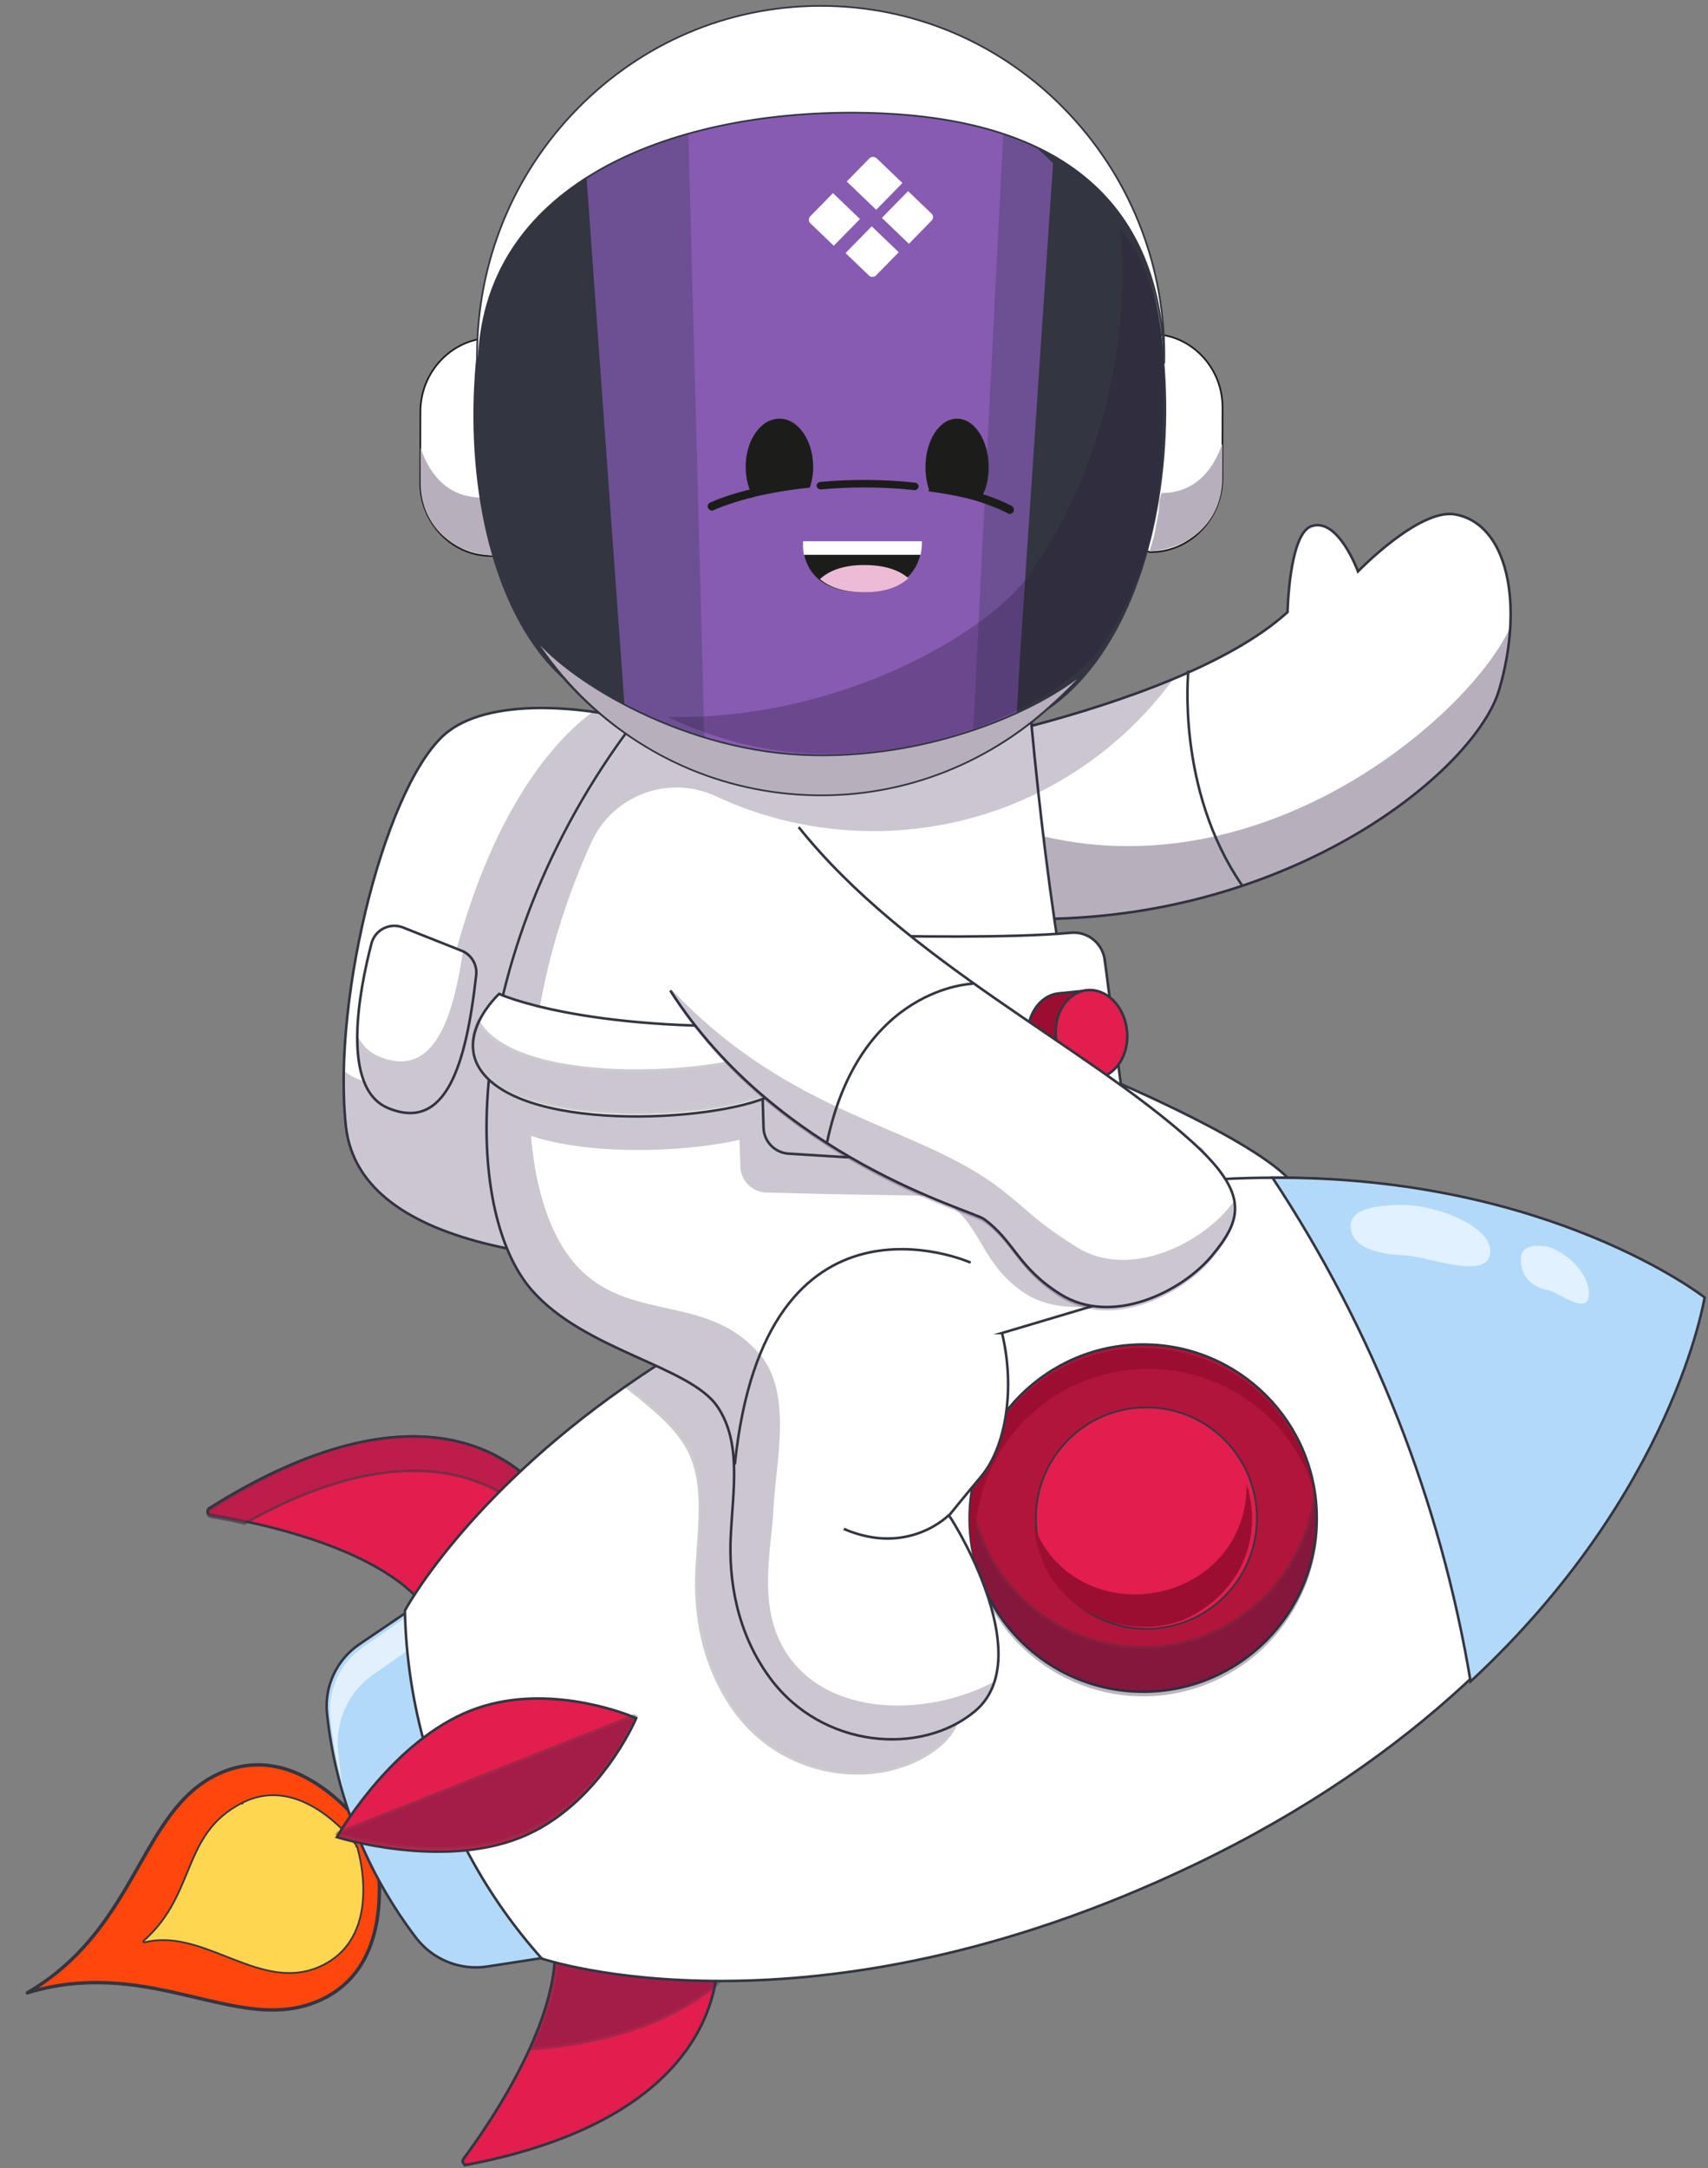 <svg width="502" height="637" viewBox="0 0 502 637" fill="none" xmlns="http://www.w3.org/2000/svg">
<rect x="0" y="0" width="502" height="637" fill="#808080" stroke="none"/>
<path d="M8.028 585.474C23.309 576.569 31.522 564.209 38.313 552.517C39.209 550.974 40.079 549.445 40.937 547.938C43.85 542.819 46.616 537.957 49.76 533.677C53.819 528.15 58.474 523.641 64.809 520.877C77.45 515.362 88.689 520.331 96.839 526.773C100.911 529.991 104.188 533.561 106.449 536.329C107.579 537.713 108.453 538.894 109.044 539.728C109.34 540.145 109.564 540.475 109.714 540.7C109.789 540.813 109.846 540.899 109.883 540.957L109.896 540.976L109.901 540.998C109.917 541.065 109.942 541.165 109.972 541.297C110.033 541.561 110.119 541.951 110.221 542.453C110.423 543.457 110.684 544.906 110.918 546.68C111.385 550.231 111.74 555.076 111.298 560.263C110.412 570.649 106.345 582.296 93.704 587.811C87.37 590.574 80.916 590.918 74.133 590.133C68.878 589.524 63.459 588.244 57.754 586.896C56.075 586.499 54.371 586.097 52.639 585.704C39.514 582.725 24.933 580.334 8.028 585.474Z" fill="#F8D04E"/>
<path d="M8.028 585.474C23.309 576.569 31.522 564.209 38.313 552.517C39.209 550.974 40.079 549.445 40.937 547.938C43.85 542.819 46.616 537.957 49.76 533.677C53.819 528.15 58.474 523.641 64.809 520.877C77.45 515.362 88.689 520.331 96.839 526.773C100.911 529.991 104.188 533.561 106.449 536.329C107.579 537.713 108.453 538.894 109.044 539.728C109.34 540.145 109.564 540.475 109.714 540.7C109.789 540.813 109.846 540.899 109.883 540.957L109.896 540.976L109.901 540.998C109.917 541.065 109.942 541.165 109.972 541.297C110.033 541.561 110.119 541.951 110.221 542.453C110.423 543.457 110.684 544.906 110.918 546.68C111.385 550.231 111.74 555.076 111.298 560.263C110.412 570.649 106.345 582.296 93.704 587.811C87.37 590.574 80.916 590.918 74.133 590.133C68.878 589.524 63.459 588.244 57.754 586.896C56.075 586.499 54.371 586.097 52.639 585.704C39.514 582.725 24.933 580.334 8.028 585.474Z" fill="#FF460C"/>
<path d="M8.028 585.474C23.309 576.569 31.522 564.209 38.313 552.517C39.209 550.974 40.079 549.445 40.937 547.938C43.85 542.819 46.616 537.957 49.76 533.677C53.819 528.15 58.474 523.641 64.809 520.877C77.45 515.362 88.689 520.331 96.839 526.773C100.911 529.991 104.188 533.561 106.449 536.329C107.579 537.713 108.453 538.894 109.044 539.728C109.34 540.145 109.564 540.475 109.714 540.7C109.789 540.813 109.846 540.899 109.883 540.957L109.896 540.976L109.901 540.998C109.917 541.065 109.942 541.165 109.972 541.297C110.033 541.561 110.119 541.951 110.221 542.453C110.423 543.457 110.684 544.906 110.918 546.68C111.385 550.231 111.74 555.076 111.298 560.263C110.412 570.649 106.345 582.296 93.704 587.811C87.37 590.574 80.916 590.918 74.133 590.133C68.878 589.524 63.459 588.244 57.754 586.896C56.075 586.499 54.371 586.097 52.639 585.704C39.514 582.725 24.933 580.334 8.028 585.474Z" stroke="#333541" stroke-linejoin="round"/>
<path d="M104.675 542.494C104.878 542.348 104.878 542.348 104.878 542.348L104.877 542.347L104.875 542.343L104.866 542.331L104.831 542.284C104.801 542.242 104.755 542.181 104.696 542.102C104.576 541.943 104.399 541.713 104.168 541.423C103.705 540.844 103.025 540.028 102.153 539.078C100.41 537.178 97.897 534.738 94.82 532.581C88.67 528.271 80.219 525.067 71.17 529.672L71.284 529.894L71.17 529.672C62.159 534.258 58.825 540.999 55.786 548.273C55.525 548.897 55.267 549.524 55.007 550.154C52.239 556.877 49.334 563.931 42.205 570.21C42.118 570.286 42.095 570.411 42.149 570.513C42.202 570.615 42.318 570.668 42.43 570.64C50.681 568.592 58.611 571.711 66.58 574.845C67.279 575.12 67.978 575.395 68.677 575.667C77.32 579.022 86.032 581.853 95.07 577.253C104.117 572.649 106.564 563.9 106.762 556.361C106.862 552.588 106.399 549.104 105.913 546.565C105.67 545.295 105.421 544.26 105.232 543.541C105.137 543.182 105.058 542.902 105.002 542.711C104.974 542.616 104.952 542.543 104.937 542.494L104.919 542.437L104.915 542.423L104.914 542.419L104.913 542.418C104.913 542.418 104.913 542.417 104.675 542.494ZM104.675 542.494L104.878 542.348C104.893 542.369 104.905 542.393 104.913 542.417L104.675 542.494Z" fill="#F8D04E"/>
<path d="M104.675 542.494C104.878 542.348 104.878 542.348 104.878 542.348L104.877 542.347L104.875 542.343L104.866 542.331L104.831 542.284C104.801 542.242 104.755 542.181 104.696 542.102C104.576 541.943 104.399 541.713 104.168 541.423C103.705 540.844 103.025 540.028 102.153 539.078C100.41 537.178 97.897 534.738 94.82 532.581C88.67 528.271 80.219 525.067 71.17 529.672L71.284 529.894L71.17 529.672C62.159 534.258 58.825 540.999 55.786 548.273C55.525 548.897 55.267 549.524 55.007 550.154C52.239 556.877 49.334 563.931 42.205 570.21C42.118 570.286 42.095 570.411 42.149 570.513C42.202 570.615 42.318 570.668 42.43 570.64C50.681 568.592 58.611 571.711 66.58 574.845C67.279 575.12 67.978 575.395 68.677 575.667C77.32 579.022 86.032 581.853 95.07 577.253C104.117 572.649 106.564 563.9 106.762 556.361C106.862 552.588 106.399 549.104 105.913 546.565C105.67 545.295 105.421 544.26 105.232 543.541C105.137 543.182 105.058 542.902 105.002 542.711C104.974 542.616 104.952 542.543 104.937 542.494L104.919 542.437L104.915 542.423L104.914 542.419L104.913 542.418C104.913 542.418 104.913 542.417 104.675 542.494ZM104.675 542.494L104.878 542.348C104.893 542.369 104.905 542.393 104.913 542.417L104.675 542.494Z" fill="#FFD650"/>
<path d="M104.675 542.494C104.878 542.348 104.878 542.348 104.878 542.348L104.877 542.347L104.875 542.343L104.866 542.331L104.831 542.284C104.801 542.242 104.755 542.181 104.696 542.102C104.576 541.943 104.399 541.713 104.168 541.423C103.705 540.844 103.025 540.028 102.153 539.078C100.41 537.178 97.897 534.738 94.82 532.581C88.67 528.271 80.219 525.067 71.17 529.672L71.284 529.894L71.17 529.672C62.159 534.258 58.825 540.999 55.786 548.273C55.525 548.897 55.267 549.524 55.007 550.154C52.239 556.877 49.334 563.931 42.205 570.21C42.118 570.286 42.095 570.411 42.149 570.513C42.202 570.615 42.318 570.668 42.43 570.64C50.681 568.592 58.611 571.711 66.58 574.845C67.279 575.12 67.978 575.395 68.677 575.667C77.32 579.022 86.032 581.853 95.07 577.253C104.117 572.649 106.564 563.9 106.762 556.361C106.862 552.588 106.399 549.104 105.913 546.565C105.67 545.295 105.421 544.26 105.232 543.541C105.137 543.182 105.058 542.902 105.002 542.711C104.974 542.616 104.952 542.543 104.937 542.494L104.919 542.437L104.915 542.423L104.914 542.419L104.913 542.418C104.913 542.418 104.913 542.417 104.675 542.494ZM104.675 542.494L104.878 542.348C104.893 542.369 104.905 542.393 104.913 542.417L104.675 542.494Z" stroke="#333541" stroke-width="0.5" stroke-linejoin="round"/>
<path d="M326 317C326 317 372.716 336.539 380.631 348.624C388.552 360.703 359.516 361 359.516 361" fill="white"/>
<path d="M326 317C326 317 372.716 336.539 380.631 348.624C388.552 360.703 359.516 361 359.516 361" stroke="#333541" stroke-width="0.75" stroke-miterlimit="10"/>
<path d="M161 574.996L143.265 577.739C135.243 578.978 127.183 575.739 122.279 569.304C107.68 550.144 98.63 527.376 96.12 503.466C95.275 495.436 98.934 487.599 105.644 483.049L120.474 473" fill="#B3D9F8"/>
<path d="M161 574.996L143.265 577.739C135.243 578.978 127.183 575.739 122.279 569.304C107.68 550.144 98.63 527.376 96.12 503.466C95.275 495.436 98.934 487.599 105.644 483.049L120.474 473" stroke="#333541" stroke-width="0.75" stroke-miterlimit="10"/>
<g opacity="0.6">
<path d="M123.988 481.99L109.642 492.005C106.026 494.529 103.223 497.971 101.441 501.905C99.666 505.833 98.9 510.254 99.363 514.723C99.713 518.171 100.189 521.595 100.776 525C99.048 518.354 97.819 511.555 97.118 504.66C96.703 500.628 97.392 496.627 99.007 493.07C100.61 489.518 103.14 486.411 106.423 484.112L120.918 474L124 481.984L123.988 481.99Z" fill="white"/>
</g>
<path d="M164 445.587C154.82 427.743 123.369 404.137 61.49 443.083C60.679 443.593 60.921 444.836 61.871 445.004C72.165 446.823 120.603 455.012 129.469 480" fill="#E11E4D"/>
<path d="M164 445.587C154.82 427.743 123.369 404.137 61.49 443.083C60.679 443.593 60.921 444.836 61.871 445.004C72.165 446.823 120.603 455.012 129.469 480" stroke="#333541" stroke-width="0.75" stroke-miterlimit="10"/>
<g opacity="0.6">
<path d="M71.911 447.545C67.469 446.579 63.917 445.951 61.871 445.582C60.921 445.41 60.679 444.142 61.49 443.613C123.363 403.69 154.82 427.885 164 446.179L160.26 450C148.393 434.42 120.494 420.205 71.911 447.551V447.545Z" fill="#A41D4A" stroke="#333541" stroke-width="0.75" stroke-miterlimit="10"/>
</g>
<path d="M209.453 562.791C215.007 582.257 208.762 622.306 137.25 635.98C136.313 636.162 135.639 635.075 136.21 634.304C142.432 625.901 171.512 585.53 160.843 561" fill="#C25E5C"/>
<path d="M209.453 562.791C215.007 582.257 208.762 622.306 137.25 635.98C136.313 636.162 135.639 635.075 136.21 634.304C142.432 625.901 171.512 585.53 160.843 561" stroke="#333541" stroke-width="0.75" stroke-miterlimit="10"/>
<path d="M137.25 635.982C136.313 636.152 135.639 635.071 136.21 634.3C139.391 629.995 148.576 617.305 155.345 602.647C161.748 588.797 165.98 573.192 160.948 561.261C160.912 561.176 160.87 561.085 160.84 561L161.134 561.012L209.456 562.797C211.013 568.262 211.644 575.348 210.153 583.017C206.366 602.672 188.698 626.146 137.244 635.988L137.25 635.982Z" fill="#E11E4D" stroke="#333541" stroke-width="0.75" stroke-miterlimit="10"/>
<g opacity="0.35">
<path d="M156.006 602C162.447 588.363 166.705 572.999 161.643 561.251C161.703 561.167 161.764 561.084 161.83 561L210.446 562.758C212.013 568.138 212.648 575.115 211.148 582.666C199.547 592.393 181.965 600.039 156 602H156.006Z" fill="#331B43" stroke="#333541" stroke-width="0.75" stroke-miterlimit="10"/>
</g>
<path d="M499.994 381.269C499.994 381.269 483.851 484.285 350.872 547.922C237.574 602.128 159.249 575.421 159.249 575.421C143.335 557.619 131.78 536.546 125.218 513.904C121.415 500.754 119.296 487.077 119 473.182C119 473.182 136.393 440.503 183.627 407.455C185.251 406.322 186.917 405.177 188.614 404.038C207.057 391.682 229.726 379.416 257.279 368.955C263.775 366.478 270.555 364.115 277.606 361.868C277.884 361.777 278.162 361.692 278.439 361.607C306.898 352.6 332.936 348.082 356.366 346.58C357.114 346.525 357.857 346.489 358.6 346.446C449.029 341.37 500 381.269 500 381.269H499.994Z" fill="white" stroke="#333541" stroke-width="0.75" stroke-miterlimit="10"/>
<path d="M432.219 494C423.409 441.109 403.567 390.672 374 346.006C455.413 345.462 501 381.178 501 381.178C501 381.178 492.027 438.529 432.219 494Z" fill="#B3D9F8" stroke="#333541" stroke-width="0.75" stroke-miterlimit="10"/>
<path d="M336 497C364.167 497 387 474.167 387 446C387 417.833 364.167 395 336 395C307.833 395 285 417.833 285 446C285 474.167 307.833 497 336 497Z" fill="#B1153B" stroke="#333541" stroke-width="0.75" stroke-miterlimit="10"/>
<g opacity="0.35">
<path d="M354.727 494.399C328.542 504.802 298.92 491.898 288.572 465.546C285.322 457.262 284.366 448.63 285.395 440.37C285.964 444.119 286.95 447.851 288.396 451.534C298.744 477.885 328.36 490.802 354.557 480.393C372.512 473.253 384.192 456.994 386.418 439C389.934 462.113 377.275 485.433 354.733 494.393L354.727 494.399Z" fill="#331B43" stroke="#333541" stroke-width="0.75" stroke-miterlimit="10"/>
</g>
<path d="M152.825 539.915C129.397 549.212 99 539.732 99 539.732C99 539.732 99.061 539.622 99.176 539.439C100.941 536.428 116.163 511.365 138.16 502.616C159.272 494.227 182.263 502.835 186.357 504.512C186.776 504.683 187 504.786 187 504.786C187 504.786 176.102 530.685 152.825 539.915Z" fill="#E11E4D" stroke="#333541" stroke-width="0.75" stroke-miterlimit="10"/>
<g opacity="0.35">
<path d="M152.825 538.965C129.397 548.148 99 538.784 99 538.784C99 538.784 99.061 538.676 99.176 538.495L186.357 504C186.776 504.169 187 504.271 187 504.271C187 504.271 176.102 529.853 152.825 538.971V538.965Z" fill="#331B43" stroke="#333541" stroke-width="0.75" stroke-miterlimit="10"/>
</g>
<g opacity="0.25">
<path d="M268.674 455.375C271.898 460.024 294.192 497.768 276.253 512.773C260.547 525.912 231.57 523.756 216.297 503.1C206.209 489.436 204.158 473.682 204.729 461.63C205.403 447.556 207.918 434.127 200.922 423.584C197.192 417.951 191.044 412.939 184 407.378C185.618 406.249 187.278 405.108 188.969 403.973C207.346 391.655 229.934 379.428 257.389 369C262.749 371.59 267.88 374.923 272.193 379.198C289.199 396.135 289.668 430.13 278.124 443.909C273.577 449.337 268.68 455.375 268.68 455.375H268.674Z" fill="#331B43" stroke="#333541" stroke-width="0.75" stroke-miterlimit="10"/>
</g>
<path d="M437.996 367.394C437.746 359.845 421.496 353.93 412.296 354.001C402.771 354.071 397.043 355.658 397 360.104C396.945 366.314 404.361 368.502 413.182 368.827C419.418 369.057 438.302 376.706 437.996 367.394Z" fill="#E1F1FF"/>
<path d="M466.965 379.328C466.459 372.75 458.393 366.616 454.008 366.124C449.46 365.608 446.801 366.64 447.012 370.507C447.3 375.906 450.958 378.261 455.187 379.073C458.176 379.649 467.59 387.449 466.971 379.328H466.965Z" fill="#E1F1FF"/>
<path d="M386 437.432C385.656 436.333 385.269 435.246 384.834 434.165C374.508 408.174 344.932 395.431 318.782 405.694C295.725 414.744 283.031 438.657 287.423 462C279.315 436.838 292.136 409.399 317.211 399.55C343.367 389.287 372.937 402.031 383.275 428.028C384.502 431.127 385.408 434.279 385.994 437.432H386Z" fill="#9C0E31"/>
<path d="M359.904 468.994C372.589 456.295 372.589 435.705 359.904 423.006C347.219 410.307 326.653 410.307 313.968 423.006C301.283 435.705 301.283 456.295 313.968 468.994C326.653 481.693 347.219 481.693 359.904 468.994Z" fill="#E11E4D" stroke="#333541" stroke-width="0.5" stroke-miterlimit="10"/>
<path d="M348.146 475.775C331.742 482.232 312.584 474.055 306.494 458.734C305.089 455.197 304.089 451.952 304 448.356C304.119 448.688 304.244 449.02 304.375 449.358C310.856 465.701 329.896 472.458 346.299 466.002C359.153 460.946 366.735 449.008 366.36 436C371.349 451.321 364.864 468.125 348.146 475.775Z" fill="#9C0E31"/>
<path d="M131.896 214.775C113.94 228.273 97.489 292.534 101.652 330.845C105.808 369.156 173.32 372.02 211.931 370.782C250.542 369.537 250.403 281.979 249.897 258.524C249.108 221.899 158.502 194.783 131.896 214.781V214.775Z" fill="white" stroke="#333541" stroke-width="0.75" stroke-miterlimit="10"/>
<g opacity="0.25">
<path d="M211.934 370.78C173.322 372.026 105.814 369.148 101.646 330.813C101.104 325.794 100.911 320.328 101.037 314.59C111.699 323.007 126.554 315.515 128.349 305.23C139.408 241.718 162.973 217.338 174.37 209C209.103 213.886 249.378 234.051 249.896 258.442C250.408 281.915 250.54 369.541 211.928 370.786L211.934 370.78Z" fill="#331B43"/>
</g>
<path d="M135.623 279.297L118.468 272.494C114.591 270.958 110.232 273.142 109.183 277.161C105.577 290.99 100.03 319.655 114.018 325.523C130.968 332.632 136.979 313.182 139.958 286.448C140.302 283.371 138.517 280.443 135.623 279.297Z" fill="white" stroke="#333541" stroke-width="0.75" stroke-miterlimit="10"/>
<g opacity="0.25">
<path d="M139.958 285.963C137.042 312.989 131.063 332.676 114.071 325.519C107.09 322.59 104.947 313.929 105.001 304.249C106.414 307.021 108.449 309.168 111.287 310.356C126.498 316.755 132.887 301.647 136.142 279C138.732 280.268 140.278 283.051 139.958 285.963Z" fill="#331B43"/>
</g>
<path d="M440.626 202.625C433.946 225.474 383.206 267.789 310.415 269.91C303.373 270.128 296.126 269.952 288.697 269.352L282.198 241.54L277 219.28C277 219.28 288.304 217.213 303.754 213.098C315.965 209.856 330.756 205.334 344.623 199.559C357.698 194.11 369.956 187.534 378.419 179.843C378.419 179.843 378.884 156.953 385.358 154.619C393.265 151.771 399.122 167.874 399.122 167.874C399.122 167.874 417.093 149.328 427.587 151.122C443.183 153.783 447.97 177.577 440.632 202.631L440.626 202.625Z" fill="white" stroke="#333541" stroke-width="0.75" stroke-miterlimit="10"/>
<g opacity="0.35">
<path d="M444 184.006C443.692 189.929 442.597 196.258 440.722 202.672C433.391 227.714 373.041 276.159 288.703 269.351L277 219.308C277 219.308 280.514 218.666 286.29 217.388L299.965 243.909C369.624 264.924 432.551 209.763 443.994 184L444 184.006Z" fill="#331B43"/>
</g>
<path d="M294.499 391.636C330.188 381.04 344 376.83 344 376.83C336.818 349.576 323.633 338.338 321.527 330.32C316.644 311.791 312.769 290.007 309.812 269.56C307.88 256.218 306.335 243.45 305.146 232.528C304.313 224.921 303.655 218.217 303.16 212.837C302.37 204.22 301.99 199.029 301.99 199.029L203.731 194C203.731 194 201.371 196.832 197.653 201.909C197.218 200.178 196.983 199.234 196.983 199.234C167.342 232.836 151.245 270.789 145.488 303.786C144.13 311.555 143.351 319.047 143.091 326.138C142.259 349.478 147.153 368.533 156.291 379.025C171.79 396.84 202.952 401.336 210.943 413.371C217.963 423.937 215.446 437.394 214.764 451.5C214.19 463.578 216.242 479.365 226.37 493.059C241.694 513.76 270.774 515.926 286.526 502.753C304.524 487.716 282.157 449.89 278.922 445.231C278.922 445.231 283.835 439.18 288.397 433.74C295.888 424.808 298.326 407.405 294.505 391.636H294.499Z" fill="white" stroke="#333541" stroke-width="0.75" stroke-miterlimit="10"/>
<g opacity="0.25">
<path d="M291.982 494.142C290.928 497.45 289.096 500.383 286.247 502.76C270.518 515.92 241.5 513.761 226.205 493.072C216.103 479.392 214.049 463.607 214.621 451.536C215.296 437.439 217.802 423.989 210.808 413.442C202.838 401.413 171.73 396.914 156.254 379.116C147.145 368.629 142.26 349.567 143.091 326.253C143.091 326.15 143.103 326.035 143.103 325.933C143.133 325.152 143.176 324.366 143.218 323.574C143.26 322.854 143.302 322.123 143.35 321.379C143.368 321.052 143.392 320.707 143.423 320.369C143.555 318.627 143.712 316.867 143.904 315.083C143.995 314.236 144.097 313.384 144.2 312.519C144.272 311.92 144.356 311.315 144.435 310.705C144.495 310.203 144.567 309.695 144.639 309.193C144.754 308.4 144.874 307.608 145.001 306.804C145.145 305.897 145.296 304.984 145.453 304.064C145.465 304.01 145.471 303.962 145.483 303.907C146.398 302.879 147.043 302.298 147.043 302.298C147.043 302.298 150.139 303.708 156.76 305.431C167.278 308.171 186.675 311.715 216.639 311.672L216.169 296.069C216.067 292.743 218.049 289.81 220.958 288.57C221.645 288.274 222.392 288.074 223.187 287.996L241.808 286L278.704 351.43L243.741 350.813L224.946 350.347C220.904 350.087 217.711 346.785 217.591 342.715L217.356 334.877C200.91 338.572 173.693 339.54 156.079 333.716C157.392 350.008 161.916 363.168 168.934 371.248C184.404 389.052 207.597 379.497 223.296 397.869C233.103 409.366 227.976 429.577 227.296 443.68C226.723 455.752 222.073 473.453 232.169 487.133C245.524 505.215 274.416 503.613 292 494.148L291.982 494.142Z" fill="#331B43"/>
</g>
<g opacity="0.25">
<path d="M345 199.304C334.871 213.189 321.528 224.594 306.08 232.426C298.673 236.179 290.777 239.118 282.511 241.109C273.991 243.173 265.084 244.235 255.923 244.169C239.634 244.06 224.216 240.391 210.383 233.917C196.587 227.46 180.091 233.615 173.811 247.463C164.77 267.383 159.464 287.108 157.328 305C150.683 303.286 147.567 301.874 147.567 301.874C147.567 301.874 146.92 302.448 146 303.479C151.773 270.575 167.905 232.728 197.627 199.22L197.936 202.376C201.881 196.999 204.398 194 204.398 194L302.909 199.014C302.909 199.014 303.29 204.192 304.083 212.785C316.306 209.556 331.113 205.055 344.994 199.304H345Z" fill="#331B43"/>
</g>
<path d="M324.704 282.023L327.638 304.697L329.923 322.332C330.542 327.124 327.374 331.579 322.636 332.543C319.588 333.169 315.806 333.897 311.447 334.65C295.947 337.329 273.149 340.321 250.224 339.972C245.3 339.894 241.32 335.926 241.187 330.989L240.003 284.179C239.871 278.904 244.169 274.6 249.43 274.732C265.351 275.142 297.078 275.665 314.754 274.04C319.672 273.582 324.061 277.122 324.692 282.035L324.704 282.023Z" fill="white" stroke="#333541" stroke-width="0.75" stroke-miterlimit="10"/>
<path d="M248.656 275L230.021 276.982C225.934 277.415 222.877 280.911 223.004 285.008L224.421 331.349C224.547 335.392 227.736 338.672 231.782 338.925L249 340" fill="white"/>
<path d="M248.656 275L230.021 276.982C225.934 277.415 222.877 280.911 223.004 285.008L224.421 331.349C224.547 335.392 227.736 338.672 231.782 338.925L249 340" stroke="#333541" stroke-width="0.75" stroke-miterlimit="10"/>
<g opacity="0.25">
<path d="M248.656 275L230.021 276.982C225.934 277.415 222.877 280.911 223.004 285.008L224.421 331.349C224.547 335.392 227.736 338.672 231.782 338.925L249 340" fill="#331B43"/>
<path d="M248.656 275L230.021 276.982C225.934 277.415 222.877 280.911 223.004 285.008L224.421 331.349C224.547 335.392 227.736 338.672 231.782 338.925L249 340" stroke="#333541" stroke-width="0.75" stroke-miterlimit="10"/>
</g>
<path d="M322.981 303.839C323.135 305.28 322.303 317.106 322.303 317.106C322.303 317.106 318.543 317.486 313.927 317.956C308.157 318.541 302.857 313.174 302.093 305.968C301.328 298.755 305.384 292.435 311.153 291.85C315.048 291.452 319.529 291 319.529 291C319.529 291 322.734 301.499 322.987 303.845L322.981 303.839Z" fill="#9C0E31" stroke="#333541" stroke-width="0.75" stroke-miterlimit="10"/>
<path d="M322.131 316.773C327.899 316.172 331.973 309.896 331.231 302.755C330.489 295.613 325.211 290.311 319.443 290.912C313.676 291.513 309.602 297.789 310.344 304.93C311.086 312.072 316.363 317.374 322.131 316.773Z" fill="#E11E4D" stroke="#333541" stroke-width="0.75" stroke-miterlimit="10"/>
<path d="M146.684 292C146.684 292 171.132 303.269 229.266 301.231C229.266 301.231 239.918 311.624 229.266 320.212C218.614 328.8 158.671 333.74 142.657 316.148C132.516 305.007 146.684 292 146.684 292Z" fill="white" stroke="#333541" stroke-width="0.75" stroke-miterlimit="10"/>
<g opacity="0.25">
<path d="M229.265 319.335C218.62 327.788 158.673 332.653 142.654 315.32C137.833 310.105 138.506 304.48 140.556 300C141.091 300.965 141.782 301.917 142.654 302.864C158.673 320.197 218.62 315.326 229.265 306.879C230.389 305.975 231.291 305.064 231.97 304.136C234.2 307.862 236.033 313.951 229.265 319.329V319.335Z" fill="#331B43" stroke="#333541" stroke-width="0.75" stroke-miterlimit="10"/>
</g>
<g opacity="0.25">
<path d="M353.876 368.782C345.071 379.465 316.83 389.778 301.633 380.212C288.933 372.226 288.534 360.789 279.529 354.212C279.003 353.829 277.419 353.137 275 352.068C303.507 343.037 329.59 338.506 353.06 337C363.171 349.505 361.163 359.927 353.876 368.782Z" fill="#331B43"/>
</g>
<path d="M234.739 243C266.543 282.75 319.01 307.116 350.354 335.451C367.533 350.979 364.828 358.45 356.26 368.836C347.474 379.483 326.835 389.755 311.661 380.227C298.981 372.266 298.196 364.705 289.211 358.147C285.666 355.564 228.653 340.405 197 290.983" fill="white"/>
<path d="M234.739 243C266.543 282.75 319.01 307.116 350.354 335.451C367.533 350.979 364.828 358.45 356.26 368.836C347.474 379.483 326.835 389.755 311.661 380.227C298.981 372.266 298.196 364.705 289.211 358.147C285.666 355.564 228.653 340.405 197 290.983" stroke="#333541" stroke-width="0.75" stroke-miterlimit="10"/>
<g opacity="0.25">
<path d="M356.25 369.816C347.47 380.475 326.833 390.765 311.654 381.22C298.974 373.252 298.183 365.677 289.199 359.108C285.66 356.52 228.645 341.34 197 291.824L197.646 291C232.944 328.244 269.739 330.474 294.18 349.351C302.983 356.15 303.75 358.411 316.43 366.38C331.609 375.924 352.24 365.634 361.026 354.975C361.593 354.296 362.124 353.623 362.632 352.963C364.081 358.98 361.11 363.931 356.256 369.828L356.25 369.816Z" fill="#331B43"/>
</g>
<path d="M286 289C286 289 252.561 289.7 243 336" stroke="#333541" stroke-width="0.75" stroke-miterlimit="10"/>
<path d="M285 370.831C285 370.831 224.924 344.479 216 430" stroke="#333541" stroke-width="0.75" stroke-miterlimit="10" stroke-linecap="round"/>
<path d="M279 445C279 445 267.132 457.416 248 449.177" stroke="#333541" stroke-width="0.75" stroke-miterlimit="10"/>
<path d="M349.274 197C349.274 197 345.619 231.875 365 260" stroke="#333541" stroke-width="0.75" stroke-miterlimit="10"/>
<path d="M336.663 161.212C336.918 161.797 337.491 162.211 338.153 162.203C343.775 162.194 349.07 159.933 353.059 155.833C357.044 151.733 359.252 146.284 359.265 140.491L359.318 119.793C359.331 114 357.156 108.557 353.19 104.462C349.55 100.706 344.796 98.503 339.691 98.174C339.234 98.144 338.78 98.129 338.32 98.131C337.883 98.13 337.471 98.306 337.158 98.625C337.076 98.712 337.002 98.804 336.942 98.905C340.638 111.14 342.103 124.113 341.162 137.298C340.567 145.601 339.028 153.605 336.672 161.217L336.663 161.212Z" fill="white" stroke="#1D1D1B" stroke-width="0.5" stroke-miterlimit="10"/>
<path d="M359.272 130.244L359.247 139.902C359.501 151.978 351.031 161.158 337.874 161.931C337.874 161.931 338.587 159.464 339.164 157.651L340.545 150.344C340.575 149.884 340.631 148.963 340.746 147.122L341.35 144.848C350.649 144.836 356.351 138.838 359.271 130.248L359.272 130.244Z" fill="#B8AFBD"/>
<path d="M145.542 99.541C145.287 99.373 144.987 99.271 144.659 99.272C139.036 99.281 133.75 101.544 129.763 105.643C125.776 109.743 123.574 115.193 123.56 120.986L123.507 141.684C123.493 147.477 125.667 152.92 129.629 157.014C133.592 161.103 138.874 163.358 144.493 163.344C144.929 163.345 145.341 163.17 145.65 162.85C145.741 162.755 145.82 162.65 145.886 162.535C142.039 150.037 140.383 136.57 141.375 122.663C141.946 114.657 143.369 106.916 145.537 99.536L145.542 99.541Z" fill="white" stroke="#1D1D1B" stroke-width="0.5" stroke-miterlimit="10"/>
<g clip-path="url(#clip0_2387_56257)">
<path d="M123.592 131.563L123.614 141.222C123.359 153.298 131.827 162.477 144.984 163.248C144.984 163.248 144.271 160.781 143.695 158.968L142.315 151.661C142.285 151.201 142.229 150.28 142.115 148.439L141.511 146.165C132.212 146.154 126.511 140.158 123.592 131.568L123.592 131.563Z" fill="#B8AFBD"/>
<path d="M307.746 208.091L307.721 208.108L307.698 208.127C265.951 244.813 202.325 240.661 165.586 198.852L165.567 198.831L165.547 198.813C146.61 181.518 138.165 147.546 139.851 113.539C141.536 79.537 153.338 45.742 174.615 28.809L174.624 28.802L174.634 28.794C216.381 -7.891 280.007 -3.739 316.746 38.069C335.09 58.944 343.593 94.095 342.101 127.767C340.608 161.452 329.124 193.439 307.746 208.091Z" fill="#333541" stroke="#333541"/>
<path d="M171.675 49.225L183.373 211.818C198.07 222.923 215.598 229.57 234.325 230.913C258.189 232.623 280.407 225.528 299.296 210.849C299.364 208.801 299.653 203.646 299.93 198.931C300.074 196.475 300.215 194.133 300.32 192.406C300.372 191.543 300.416 190.833 300.446 190.339L300.481 189.767L300.491 189.617L300.493 189.579L300.494 189.569L300.494 189.567L300.494 189.566C300.494 189.566 300.494 189.566 300.993 189.597L300.494 189.566L300.494 189.564L310.029 47.769C293.536 31.083 271.944 21.073 248.478 19.388L248.477 19.388L248.476 19.388L248.474 19.388L248.473 19.388L248.471 19.387L248.47 19.387L248.469 19.387L248.467 19.387L248.466 19.387L248.464 19.387L248.463 19.387L248.462 19.387L248.46 19.387L248.459 19.387L248.457 19.387L248.456 19.387L248.455 19.386L248.453 19.386L248.452 19.386L248.45 19.386L248.449 19.386L248.448 19.386L248.446 19.386L248.445 19.386L248.443 19.386L248.442 19.386L248.441 19.386L248.439 19.385L248.438 19.385L248.436 19.385L248.435 19.385L248.434 19.385L248.432 19.385L248.431 19.385L248.429 19.385L248.428 19.385L248.427 19.385L248.425 19.384L248.424 19.384L248.422 19.384L248.421 19.384L248.42 19.384L248.418 19.384L248.417 19.384L248.415 19.384L248.414 19.384L248.413 19.384L248.411 19.384L248.41 19.384L248.408 19.383L248.407 19.383L248.406 19.383L248.404 19.383L248.403 19.383L248.401 19.383L248.4 19.383L248.399 19.383L248.397 19.383L248.396 19.383L248.394 19.383L248.393 19.382L248.392 19.382L248.39 19.382L248.389 19.382L248.387 19.382L248.386 19.382L248.385 19.382L248.383 19.382L248.382 19.382L248.38 19.382L248.379 19.381L248.378 19.381L248.376 19.381L248.375 19.381L248.373 19.381L248.372 19.381L248.371 19.381L248.369 19.381L248.368 19.381L248.366 19.381L248.365 19.381L248.364 19.381L248.362 19.38L248.361 19.38L248.359 19.38L248.358 19.38L248.357 19.38L248.355 19.38L248.354 19.38L248.352 19.38L248.351 19.38L248.35 19.38L248.348 19.38L248.347 19.38L248.345 19.379L248.344 19.379L248.343 19.379L248.341 19.379L248.34 19.379L248.338 19.379L248.337 19.379L248.336 19.379L248.334 19.379L248.333 19.379L248.331 19.378L248.33 19.378L248.329 19.378L248.327 19.378L248.326 19.378L248.324 19.378L248.323 19.378L248.322 19.378L248.32 19.378L248.319 19.378L248.317 19.378L248.316 19.378L248.315 19.377L248.313 19.377L248.312 19.377L248.31 19.377L248.309 19.377L248.308 19.377L248.306 19.377L248.305 19.377L248.303 19.377L248.302 19.377L248.301 19.377L248.299 19.376L248.298 19.376L248.296 19.376L248.295 19.376L248.294 19.376L248.292 19.376L248.291 19.376L248.289 19.376L248.288 19.376L248.287 19.376L248.285 19.375L248.284 19.375L248.282 19.375L248.281 19.375L248.28 19.375L248.278 19.375L248.277 19.375L248.275 19.375L248.274 19.375L248.273 19.375L248.271 19.375L248.27 19.375L248.268 19.374L248.267 19.374L248.266 19.374L248.264 19.374L248.263 19.374L248.261 19.374L248.26 19.374L248.259 19.374L248.257 19.374L248.256 19.374L248.254 19.373L248.253 19.373L248.252 19.373L248.25 19.373L248.249 19.373L248.247 19.373L248.246 19.373L248.245 19.373L248.243 19.373L248.242 19.373L248.24 19.373L248.239 19.372L248.238 19.372L248.236 19.372L248.235 19.372L248.233 19.372L248.232 19.372L248.231 19.372L248.229 19.372L248.228 19.372L248.226 19.372L248.225 19.372L248.224 19.372L248.222 19.371L248.221 19.371L248.219 19.371L248.218 19.371L248.217 19.371L248.215 19.371L248.214 19.371L248.212 19.371L248.211 19.371L248.21 19.371L248.208 19.37L248.207 19.37L248.205 19.37L248.204 19.37L248.203 19.37L248.201 19.37L248.2 19.37L248.198 19.37L248.197 19.37L248.196 19.37L248.194 19.37L248.193 19.369L248.191 19.369L248.19 19.369L248.189 19.369L248.187 19.369L248.186 19.369L248.184 19.369L248.183 19.369L248.182 19.369L248.18 19.369L248.179 19.369L248.177 19.369L248.176 19.368L248.175 19.368L248.173 19.368L248.172 19.368L248.17 19.368L248.169 19.368L248.168 19.368L248.166 19.368L248.165 19.368L248.163 19.368L248.162 19.367L248.161 19.367L248.159 19.367L248.158 19.367L248.156 19.367L248.155 19.367L248.154 19.367L248.152 19.367L248.151 19.367L248.149 19.367L248.148 19.367L248.147 19.366L248.145 19.366L248.144 19.366L248.142 19.366L248.141 19.366L248.14 19.366L248.138 19.366L248.137 19.366L248.135 19.366L248.134 19.366L248.133 19.366L248.131 19.366L248.13 19.366L248.128 19.365L248.127 19.365L248.126 19.365L248.124 19.365L248.123 19.365L248.121 19.365L248.12 19.365L248.119 19.365L248.117 19.365L248.116 19.365L248.114 19.364L248.113 19.364L248.112 19.364L248.11 19.364L248.109 19.364L248.107 19.364L248.106 19.364L248.105 19.364L248.103 19.364L248.102 19.364L248.1 19.364L248.099 19.363L248.098 19.363L248.096 19.363L248.095 19.363L248.093 19.363L248.092 19.363L248.091 19.363L248.089 19.363L248.088 19.363L248.086 19.363L248.085 19.363L248.084 19.363L248.082 19.362L248.081 19.362L248.079 19.362L248.078 19.362L248.077 19.362L248.075 19.362L248.074 19.362L248.072 19.362L248.071 19.362L248.07 19.362L248.068 19.361L248.067 19.361L248.065 19.361L248.064 19.361L248.063 19.361L248.061 19.361L248.06 19.361L248.058 19.361L248.057 19.361L248.056 19.361L248.054 19.361L248.053 19.36L248.051 19.36L248.05 19.36L248.049 19.36L248.047 19.36L248.046 19.36L248.044 19.36L248.043 19.36L248.042 19.36L248.04 19.36L248.039 19.36L248.037 19.36L248.036 19.359L248.035 19.359L248.033 19.359L248.032 19.359L248.03 19.359L248.029 19.359L248.028 19.359L248.026 19.359L248.025 19.359L248.023 19.359L248.022 19.358L248.021 19.358L248.019 19.358L248.018 19.358L248.016 19.358L248.015 19.358L248.014 19.358L248.012 19.358L248.011 19.358L248.009 19.358L248.008 19.358L248.007 19.358L248.005 19.357L248.004 19.357L248.002 19.357L248.001 19.357L248 19.357L247.998 19.357L247.997 19.357L247.995 19.357L247.994 19.357L247.993 19.357L247.991 19.357L247.99 19.356L247.988 19.356L247.987 19.356L247.986 19.356L247.984 19.356L247.983 19.356L247.981 19.356L247.98 19.356L247.979 19.356L247.977 19.356L247.976 19.355L247.974 19.355L247.973 19.355L247.972 19.355L247.97 19.355L247.969 19.355L247.967 19.355L247.966 19.355L247.965 19.355L247.963 19.355L247.962 19.355L247.96 19.355L247.959 19.354L247.958 19.354L247.956 19.354L247.955 19.354L247.953 19.354L247.952 19.354L247.951 19.354L247.949 19.354L247.948 19.354L247.947 19.354L247.945 19.354L247.944 19.353L247.942 19.353L247.941 19.353L247.939 19.353L247.938 19.353L247.937 19.353L247.935 19.353L247.934 19.353L247.932 19.353L247.931 19.353L247.93 19.352L247.928 19.352L247.927 19.352L247.926 19.352L247.924 19.352L247.923 19.352L247.921 19.352L247.92 19.352L247.918 19.352L247.917 19.352L247.916 19.352L247.914 19.352L247.913 19.352L247.912 19.351L247.91 19.351L247.909 19.351L247.907 19.351L247.906 19.351L247.905 19.351L247.903 19.351L247.902 19.351L247.9 19.351L247.899 19.351L247.898 19.351L247.896 19.35L247.895 19.35L247.893 19.35L247.892 19.35L247.891 19.35L247.889 19.35L247.888 19.35L247.886 19.35L247.885 19.35L247.884 19.35L247.882 19.349L247.881 19.349L247.879 19.349L247.878 19.349L247.877 19.349L247.875 19.349L247.874 19.349L247.872 19.349L247.871 19.349L247.87 19.349L247.868 19.349L247.867 19.349L247.865 19.348L247.864 19.348L247.863 19.348L247.861 19.348L247.86 19.348L247.858 19.348L247.857 19.348L247.856 19.348L247.854 19.348L247.853 19.348L247.851 19.348L247.85 19.347L247.849 19.347L247.847 19.347L247.846 19.347L247.844 19.347L247.843 19.347L247.842 19.347L247.84 19.347L247.839 19.347L247.837 19.347L247.836 19.346L247.835 19.346L247.833 19.346L247.832 19.346L247.83 19.346L247.829 19.346L247.828 19.346L247.826 19.346L247.825 19.346L247.823 19.346L247.822 19.346L247.821 19.346L247.819 19.345L247.818 19.345L247.816 19.345L247.815 19.345L247.814 19.345L247.812 19.345L247.811 19.345L247.809 19.345L247.808 19.345L247.807 19.345L247.805 19.345L247.804 19.344L247.802 19.344L247.801 19.344L247.8 19.344L247.798 19.344L247.797 19.344L247.795 19.344L247.794 19.344L247.793 19.344L247.791 19.344L247.79 19.343L247.788 19.343L247.787 19.343L247.786 19.343L247.784 19.343L247.783 19.343L247.781 19.343L247.78 19.343L247.779 19.343L247.777 19.343L247.776 19.343L247.774 19.343L247.773 19.342L247.772 19.342L247.77 19.342L247.769 19.342L247.767 19.342L247.766 19.342L247.765 19.342L247.763 19.342C222.086 17.685 197.254 26.205 177.761 43.38L171.675 49.225ZM171.675 49.225C173.613 47.203 175.639 45.252 177.761 43.38L171.675 49.225Z" fill="#6D4F94" stroke="#333541"/>
<path d="M281.82 31.338C281.092 31.038 280.365 30.743 279.631 30.463C279.601 30.45 279.567 30.436 279.536 30.428C278.824 30.155 278.111 29.893 277.393 29.641C277.337 29.62 277.286 29.599 277.229 29.584C276.537 29.339 275.838 29.11 275.139 28.885C275.057 28.862 274.98 28.833 274.898 28.805C274.225 28.588 273.546 28.387 272.862 28.19C272.758 28.159 272.65 28.128 272.546 28.097C271.897 27.909 271.242 27.735 270.586 27.567C270.447 27.533 270.313 27.494 270.175 27.454C269.549 27.295 268.919 27.145 268.288 27C268.118 26.963 267.953 26.921 267.784 26.878C267.174 26.741 266.563 26.619 265.952 26.492C265.76 26.452 265.569 26.407 265.377 26.373C264.778 26.258 264.179 26.152 263.579 26.052C263.369 26.017 263.164 25.976 262.954 25.94C262.341 25.838 261.722 25.752 261.103 25.661C260.906 25.631 260.713 25.602 260.52 25.573C259.708 25.463 258.89 25.362 258.07 25.277C257.912 25.262 257.753 25.247 257.594 25.231C257.515 25.223 257.436 25.216 257.356 25.208C256.633 25.138 255.91 25.078 255.189 25.029C254.977 25.013 254.764 25.003 254.552 24.988C254.018 24.951 253.477 24.925 252.941 24.899C252.729 24.889 252.516 24.878 252.308 24.868C251.59 24.84 250.871 24.823 250.156 24.81C250.116 24.806 250.075 24.813 250.036 24.809C249.356 24.8 248.679 24.802 248.002 24.815C247.779 24.819 247.552 24.823 247.329 24.827C246.812 24.84 246.289 24.857 245.776 24.874C245.553 24.884 245.334 24.889 245.11 24.904C244.408 24.939 243.706 24.976 243.007 25.027C242.908 25.033 242.809 25.045 242.707 25.05C242.097 25.095 241.487 25.151 240.88 25.212C240.637 25.235 240.39 25.263 240.148 25.286C239.662 25.338 239.171 25.395 238.685 25.457C238.446 25.486 238.208 25.515 237.969 25.549C237.288 25.639 236.611 25.735 235.934 25.841C235.771 25.866 235.612 25.898 235.449 25.924C234.911 26.012 234.373 26.106 233.838 26.205C233.571 26.252 233.303 26.304 233.031 26.356C232.583 26.442 232.133 26.534 231.688 26.627C231.424 26.684 231.161 26.737 230.902 26.795C230.247 26.94 229.596 27.09 228.949 27.246C228.731 27.298 228.511 27.36 228.292 27.417C227.827 27.533 227.361 27.654 226.895 27.781C226.603 27.862 226.306 27.943 226.013 28.024C225.611 28.136 225.208 28.253 224.804 28.375C224.515 28.462 224.227 28.548 223.938 28.635C223.323 28.825 222.713 29.021 222.101 29.222C221.825 29.315 221.549 29.414 221.273 29.507C220.868 29.645 220.467 29.788 220.066 29.931C219.752 30.047 219.434 30.162 219.12 30.277C218.755 30.414 218.395 30.55 218.034 30.693C217.724 30.814 217.414 30.935 217.104 31.056C216.553 31.278 216.007 31.501 215.459 31.735C215.111 31.883 214.767 32.032 214.419 32.186C214.07 32.34 213.717 32.493 213.368 32.652C213.037 32.802 212.707 32.952 212.38 33.108C212.054 33.264 211.727 33.42 211.4 33.576C211.078 33.732 210.752 33.888 210.429 34.049C209.924 34.302 209.423 34.556 208.921 34.82C208.537 35.022 208.152 35.224 207.767 35.432C207.453 35.599 207.138 35.772 206.823 35.945C206.489 36.131 206.155 36.317 205.821 36.504C205.515 36.677 205.213 36.851 204.907 37.03C204.581 37.222 204.256 37.41 203.93 37.602C203.382 37.929 202.833 38.267 202.293 38.605L206.886 212.232C206.89 212.472 206.891 212.691 206.889 212.894C206.925 214.763 207.332 217.888 207.5 220.698C211.814 224.444 227.399 227.261 246.439 227.251C264.54 227.239 276.204 226.396 285.094 218.99C286.24 216.439 286.233 218.402 286.32 218.098C286.574 216.679 285.894 216.123 286.006 214.925C286.015 214.785 291.449 105.8 294.928 38.156C290.74 35.508 286.378 33.24 281.862 31.358C281.849 31.356 281.832 31.344 281.82 31.338Z" fill="#875BB2"/>
<path d="M256.208 66.487L264.146 74.102L257.489 80.901C256.916 81.486 255.99 81.514 255.417 80.965L248.518 74.347L256.214 66.487L256.208 66.487Z" fill="white"/>
<path d="M257.7 46.55L265.226 53.77L257.53 61.629L248.87 53.322L255.528 46.523C256.1 45.939 257.068 45.95 257.693 46.55L257.7 46.55Z" fill="white"/>
<path d="M244.816 56.73L252.755 64.345L245.059 72.204L238.159 65.586C237.586 65.037 237.586 64.12 238.159 63.535L244.816 56.736L244.816 56.73Z" fill="white"/>
<path d="M266.898 56.156L273.798 62.775C274.371 63.324 274.371 64.241 273.798 64.825L267.141 71.624L259.202 64.01L266.898 56.15L266.898 56.156Z" fill="white"/>
<path d="M156.285 186.303C158.921 190.5 161.882 194.531 165.146 198.367C182.765 219.035 207.266 231.477 234.136 233.408C260.984 235.328 287.029 226.521 307.413 208.584C311.165 205.283 315.726 201.022 318.916 197.274C306.242 208.304 273.193 223.542 235.76 221.77C198.417 220.004 165.443 198.632 156.285 186.299L156.285 186.303Z" fill="#B8AFBD" stroke="#333541" stroke-width="0.5" stroke-miterlimit="10"/>
<path d="M155.33 184.894C155.61 185.349 155.934 185.82 156.285 186.298C147.868 172.668 142.718 157.303 141.156 141.23C142.302 157.048 147.317 171.922 155.335 184.89L155.33 184.894Z" fill="white" stroke="#333541" stroke-width="0.5" stroke-miterlimit="10"/>
</g>
<path d="M329.165 66.948C340.748 81.546 343.068 101.066 341.631 126.027C341.631 152.28 335.53 172.957 323.419 190.39C314.33 203.456 279.716 223.223 237.534 221.349C222.642 220.692 208.472 216.438 196.211 210.647C248.124 211.65 291.389 184.891 302.656 168.685C318.038 146.566 327.858 119.34 329.575 89.542C330.039 81.58 329.874 74.052 329.16 66.948L329.165 66.948Z" fill="#281B39" fill-opacity="0.3"/>
<path d="M297.884 150.295C297.678 150.74 297.261 151 296.832 151C296.664 151 296.496 150.96 296.328 150.874C293.318 149.316 289.722 147.932 285.623 146.76C285.586 146.747 285.548 146.734 285.53 146.72C281.623 145.722 277.406 144.93 272.939 144.358L273.014 143.745C272.367 141.802 272 139.606 272 137.276C272 129.389 276.155 123 281.293 123C286.432 123 290.587 129.389 290.587 137.276C290.587 140.218 290.002 142.94 289.001 145.21C292.105 146.221 294.916 147.373 297.349 148.637C297.921 148.943 298.163 149.682 297.884 150.301V150.295Z" fill="#1C1D1A"/>
<path d="M269.989 143.034C269.91 143.591 269.383 144 268.778 144C268.726 144 268.68 144 268.627 143.988C259.872 143.034 250.274 142.952 241.354 143.793C240.67 143.84 240.078 143.408 240.006 142.803C239.94 142.187 240.433 141.654 241.104 141.589C250.202 140.736 259.99 140.813 268.93 141.796C269.601 141.873 270.081 142.424 269.989 143.034Z" fill="#1C1D1A"/>
<path d="M239 137.153C239 139.342 238.642 141.407 238.018 143.266C232.218 143.847 226.776 144.764 221.885 145.924C221.799 145.964 221.706 146.003 221.606 146.023C217.133 147.098 213.145 148.404 209.74 149.888C209.574 149.967 209.409 150 209.243 150C208.758 150 208.314 149.723 208.108 149.255C207.829 148.635 208.108 147.909 208.745 147.632C212.096 146.162 215.998 144.882 220.339 143.807C219.589 141.822 219.164 139.553 219.164 137.146C219.164 129.331 223.597 123 229.079 123C234.56 123 238.993 129.331 238.993 137.146L239 137.153Z" fill="#1C1D1A"/>
<path d="M253.516 174C271.84 174 270.994 159 270.994 159H236.031C236.031 159 234.477 174 253.509 174H253.516Z" fill="#1C1D1A"/>
<path d="M267 169.869C264.467 167.676 260.426 166 253.987 166C247.548 166 243.52 167.81 241 170.131C243.533 172.324 247.574 174 254.013 174C260.452 174 264.48 172.19 267 169.869Z" fill="#EBBCD4"/>
<path d="M270.995 159H236V160.812C236.039 161.431 236.118 162.181 236.269 163H270.568C271.08 160.701 270.995 159 270.995 159Z" fill="white"/>
<path d="M243.705 1.758C243.46 1.754 243.21 1.75 242.96 1.745C216.26 1.284 190.941 11.332 171.577 30.086C152.034 49.016 140.904 74.547 140.239 101.981C140.093 108.074 140.465 114.102 141.339 120.007C140.85 115.986 140.608 111.893 140.648 107.741C141.154 54.329 196.485 32.602 252.145 33.111C306.814 33.613 341.105 55.387 342.182 106.774C342.805 79.403 332.934 53.418 314.374 33.592C295.77 13.724 270.674 2.421 243.705 1.758Z" fill="white" stroke="#333541" stroke-width="0.5" stroke-miterlimit="10"/>
<defs>
<clipPath id="clip0_2387_56257">
<rect width="243" height="208" fill="white" transform="matrix(0.998 0.064 -0.064 0.998 126 19)"/>
</clipPath>
</defs>
</svg>
